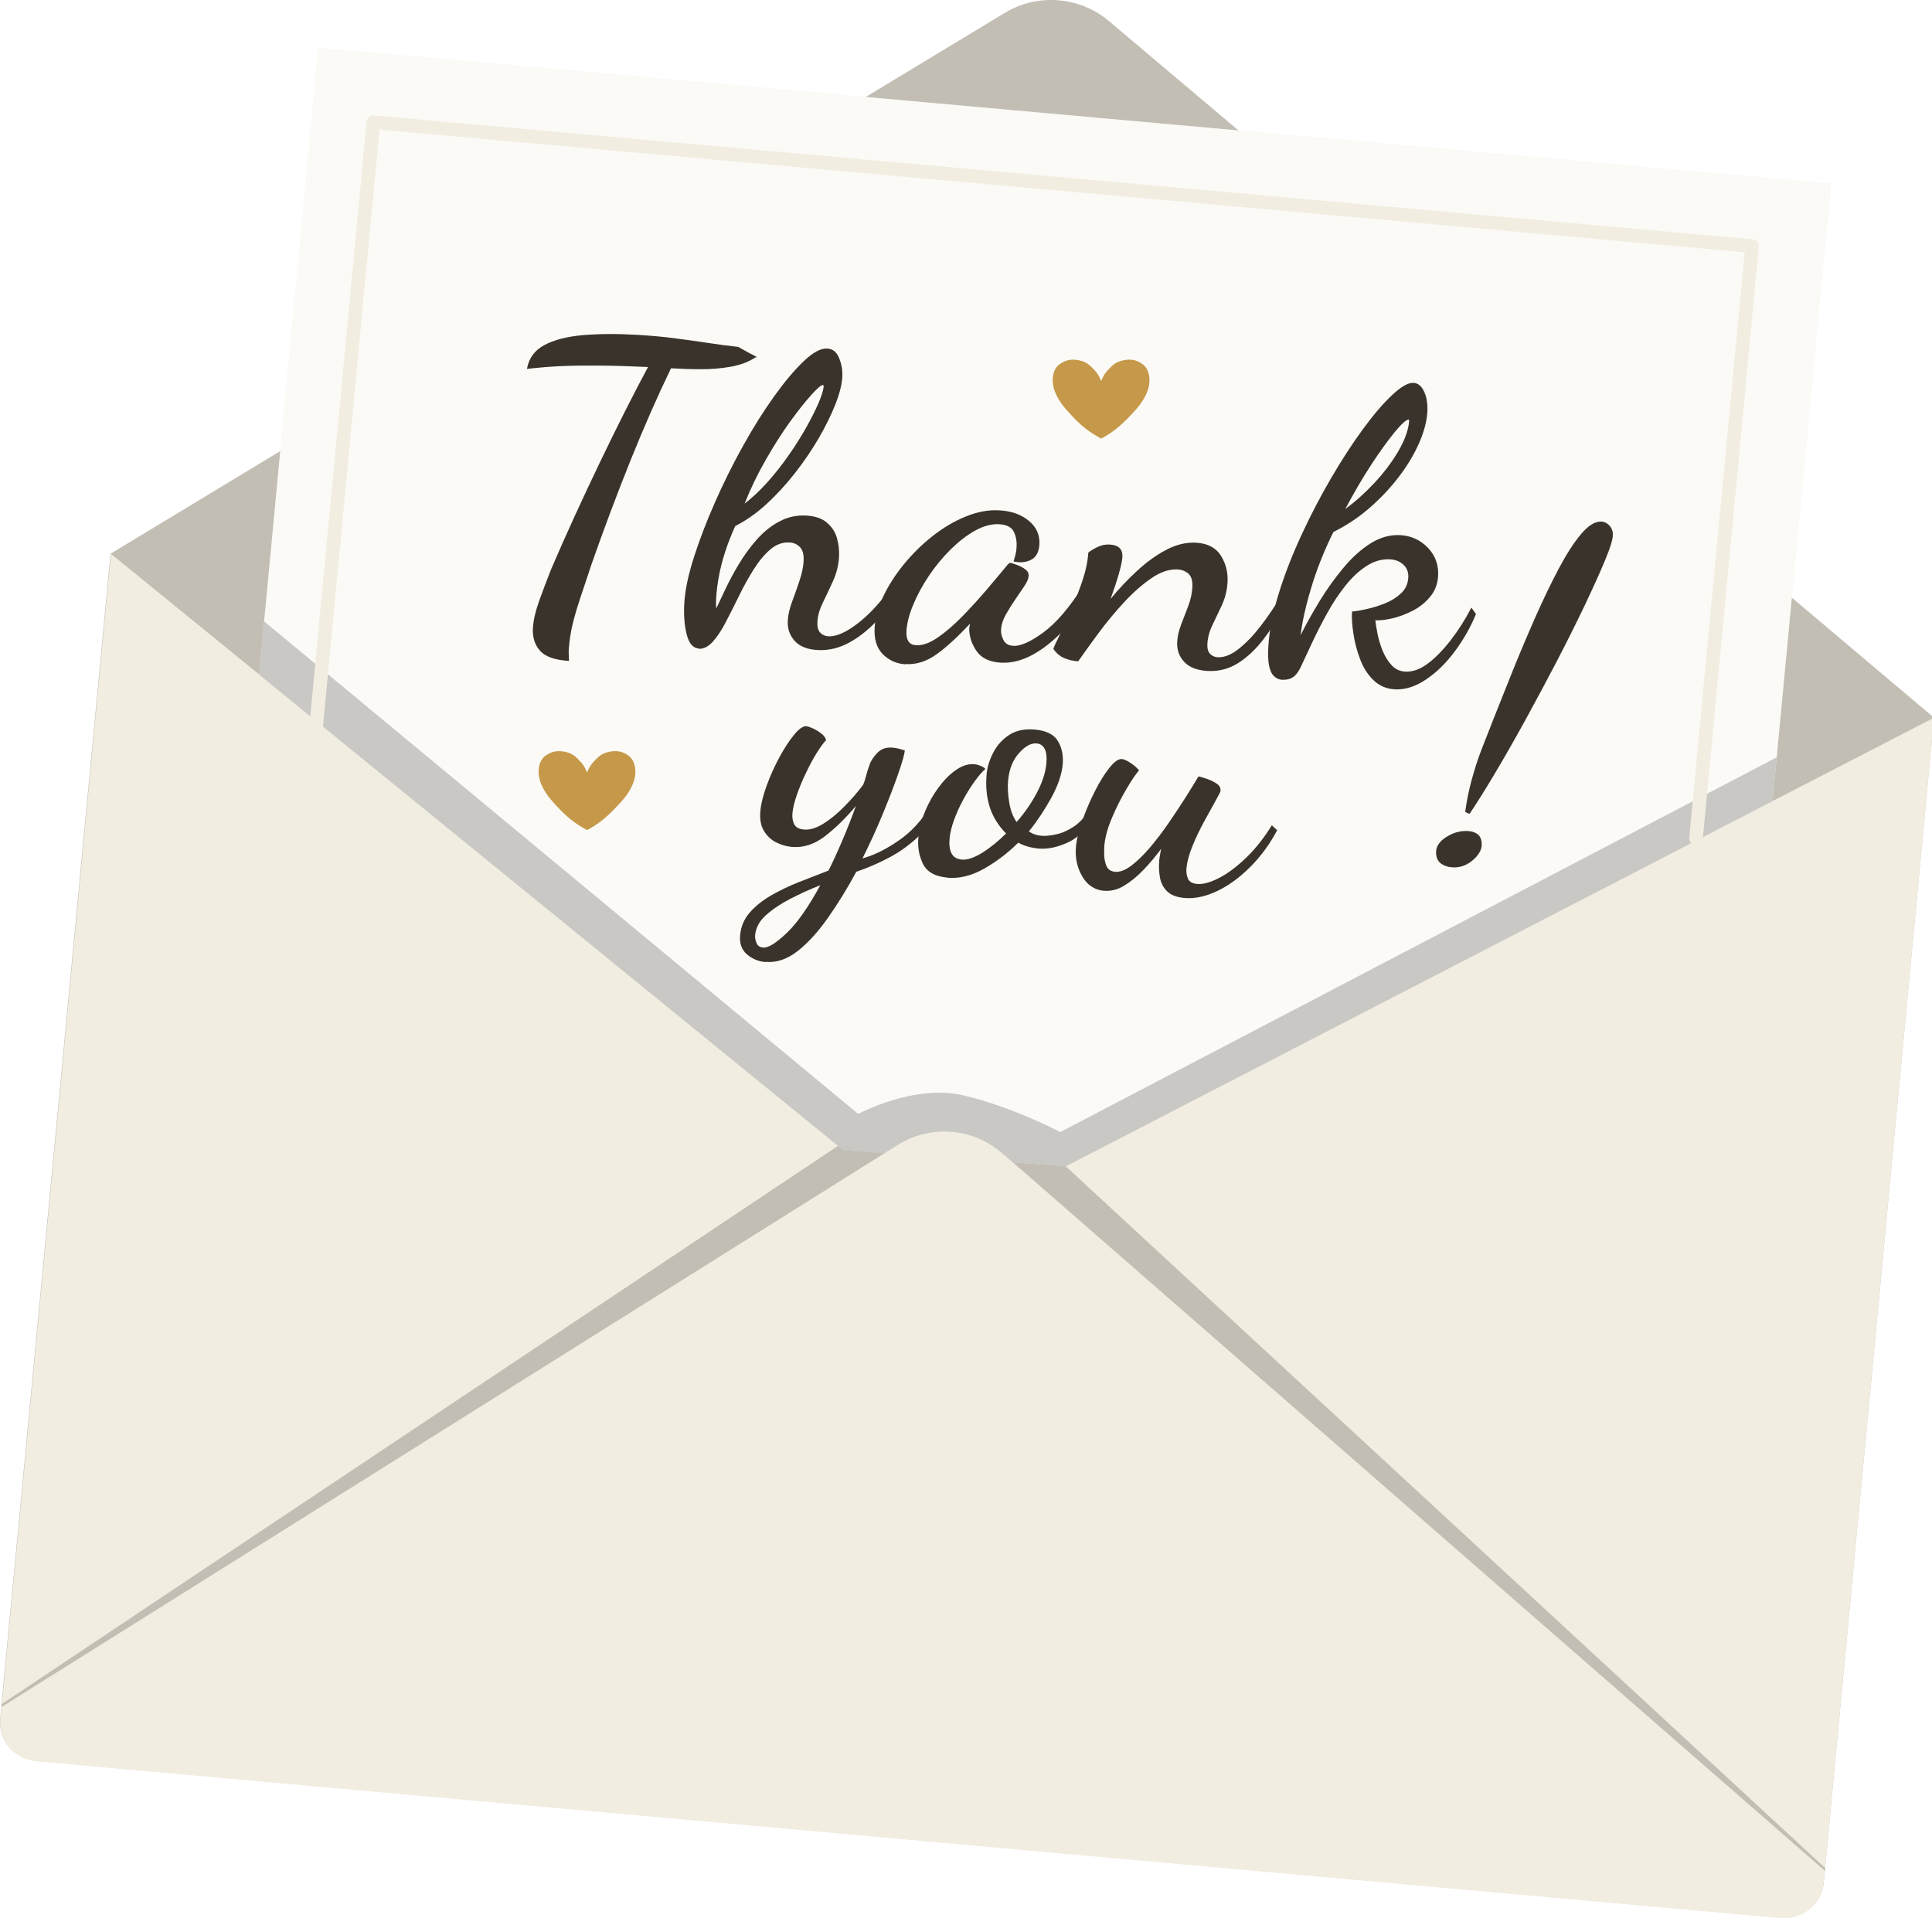 <svg width="142" height="141" viewBox="0 0 142 141" fill="none" xmlns="http://www.w3.org/2000/svg">
<rect x="0" y="0" width="142" height="141" fill="#808080" stroke="none"/>
<g clip-path="url(#clip0_447_796)">
<rect width="142" height="141" fill="white"/>
<path d="M130.864 140.943L2.649 129.419C1.042 129.274 -0.136 127.889 0.013 126.33L8.124 40.702L73.838 0.955C76.248 -0.512 79.354 -0.269 81.502 1.546L142.146 52.753L134.036 138.404C133.875 139.958 132.459 141.094 130.864 140.949V140.943Z" fill="#F2EDE1"/>
<path opacity="0.2" d="M130.864 140.943L2.649 129.419C1.042 129.274 -0.136 127.889 0.013 126.33L8.124 40.702L73.838 0.955C76.248 -0.512 79.354 -0.269 81.502 1.546L142.146 52.753L134.036 138.404C133.875 139.958 132.459 141.094 130.864 140.949V140.943Z" fill="black"/>
<path d="M142.147 52.748L134.036 138.404C133.887 139.836 132.661 140.937 131.18 140.961L130.888 140.937L2.649 129.408L2.352 129.379C0.906 129.089 -0.082 127.791 0.037 126.359L8.154 40.708L61.603 84.217L64.525 86.623L69.215 90.449L74.826 87.55L78.325 85.725L142.147 52.753V52.748Z" fill="#F2EDE1"/>
<path opacity="0.2" d="M134.141 137.285L134.064 138.126C133.975 139.639 132.737 140.85 131.184 140.949L130.892 140.92L2.653 129.402L2.356 129.373C0.85 128.996 -0.126 127.587 0.065 126.086L0.148 125.24L61.607 84.217L64.529 86.623L69.218 90.448L74.83 87.55L78.329 85.724L134.141 137.297V137.285Z" fill="black"/>
<path d="M130.278 58.88L78.322 85.719L62.011 84.548L19.047 49.577L23.409 3.517L134.575 13.504L130.278 58.88Z" fill="#F2EDE1"/>
<path opacity="0.7" d="M130.278 58.88L78.322 85.719L62.011 84.548L19.047 49.577L23.409 3.517L134.575 13.504L130.278 58.88Z" fill="white"/>
<path opacity="0.2" d="M19.416 45.675L63.077 81.875C63.077 81.875 67.165 79.667 70.783 80.507C74.407 81.348 77.93 83.208 77.93 83.208L130.582 55.669L130.278 58.88L78.322 85.724L62.011 84.553L19.047 49.582L19.416 45.681V45.675Z" fill="black"/>
<path d="M134.131 137.523L134.053 138.323C133.898 139.94 132.476 141.128 130.87 140.989L2.661 129.46C1.054 129.315 -0.118 127.889 0.03 126.272L0.108 125.472L64.661 84.982L65.971 84.165C68.387 82.646 71.493 82.884 73.635 84.75L74.992 85.91L134.136 137.517L134.131 137.523Z" fill="#F2EDE1"/>
<path d="M23.215 53.629L27.446 8.983L128.775 18.089L124.657 61.599" stroke="#F2EDE1" stroke-linecap="round" stroke-linejoin="round"/>
<path d="M41.827 48.58C40.779 48.516 40.065 48.267 39.684 47.821C39.298 47.38 39.131 46.83 39.167 46.169C39.203 45.589 39.363 44.905 39.649 44.105C39.934 43.311 40.226 42.552 40.512 41.827C41.041 40.598 41.607 39.317 42.214 37.99C42.821 36.662 43.44 35.346 44.064 34.042C44.689 32.738 45.308 31.48 45.915 30.274C46.522 29.069 47.099 27.967 47.629 26.976C46.236 26.912 45.04 26.878 44.041 26.872C43.041 26.866 42.136 26.872 41.321 26.907C40.506 26.941 39.643 27.011 38.732 27.115C38.863 26.338 39.286 25.759 40 25.37C40.714 24.982 41.66 24.739 42.838 24.634C44.017 24.536 45.344 24.524 46.819 24.611C47.843 24.669 48.771 24.756 49.61 24.866C50.45 24.976 51.247 25.086 52.009 25.202C52.77 25.318 53.52 25.417 54.258 25.498C54.853 25.834 55.246 26.049 55.436 26.136C55.627 26.228 55.662 26.269 55.537 26.263C55.043 26.593 54.437 26.825 53.722 26.953C53.002 27.08 52.264 27.144 51.503 27.138C50.741 27.138 50.015 27.109 49.319 27.069C48.331 29.115 47.343 31.358 46.355 33.81C45.373 36.257 44.415 38.795 43.493 41.427C43.166 42.413 42.88 43.259 42.642 43.978C42.404 44.696 42.214 45.351 42.071 45.943C41.934 46.534 41.845 47.142 41.803 47.763C41.797 47.861 41.797 47.977 41.803 48.111C41.803 48.238 41.809 48.395 41.821 48.58H41.827Z" fill="#3A332B"/>
<path d="M51.357 47.663C50.928 47.64 50.631 47.287 50.464 46.603C50.297 45.924 50.244 45.153 50.297 44.295C50.357 43.356 50.589 42.249 50.999 40.968C51.41 39.687 51.922 38.342 52.547 36.928C53.172 35.514 53.856 34.128 54.606 32.783C55.355 31.433 56.123 30.215 56.897 29.132C57.676 28.048 58.402 27.184 59.081 26.541C59.759 25.897 60.33 25.59 60.806 25.619C61.217 25.642 61.509 25.886 61.687 26.349C61.866 26.807 61.937 27.271 61.907 27.729C61.872 28.285 61.705 28.952 61.395 29.729C61.092 30.5 60.687 31.323 60.181 32.198C59.676 33.068 59.093 33.925 58.432 34.772C57.772 35.612 57.069 36.377 56.331 37.056C55.588 37.734 54.826 38.267 54.04 38.667C53.755 39.293 53.511 39.913 53.308 40.533C53.106 41.154 52.951 41.751 52.844 42.325C52.737 42.898 52.666 43.449 52.636 43.965C52.63 44.104 52.624 44.238 52.624 44.371C52.624 44.504 52.636 44.62 52.648 44.719C52.815 44.365 53.035 43.907 53.303 43.328C53.576 42.754 53.898 42.145 54.278 41.507C54.659 40.87 55.094 40.261 55.593 39.693C56.093 39.119 56.647 38.667 57.266 38.337C57.885 38 58.551 37.855 59.265 37.896C59.92 37.937 60.431 38.111 60.788 38.424C61.151 38.737 61.395 39.113 61.52 39.566C61.645 40.012 61.693 40.47 61.669 40.928C61.633 41.548 61.485 42.133 61.235 42.69C60.985 43.246 60.735 43.774 60.491 44.267C60.247 44.765 60.104 45.24 60.08 45.698C60.057 46.058 60.122 46.324 60.277 46.492C60.431 46.661 60.628 46.753 60.878 46.771C61.33 46.794 61.872 46.608 62.502 46.203C63.133 45.797 63.764 45.252 64.395 44.556C65.025 43.861 65.579 43.09 66.067 42.238L66.501 42.713C65.99 43.687 65.388 44.562 64.704 45.345C64.02 46.127 63.288 46.742 62.508 47.182C61.729 47.629 60.919 47.826 60.08 47.779C59.325 47.733 58.759 47.507 58.396 47.095C58.033 46.684 57.867 46.185 57.902 45.606C57.926 45.188 58.033 44.724 58.218 44.226C58.402 43.727 58.587 43.217 58.759 42.696C58.932 42.174 59.039 41.693 59.063 41.258C59.093 40.777 59.003 40.435 58.801 40.221C58.599 40.006 58.343 39.89 58.033 39.873C57.522 39.844 57.045 40.018 56.611 40.389C56.177 40.765 55.772 41.252 55.397 41.849C55.022 42.446 54.665 43.084 54.338 43.756C54.011 44.429 53.683 45.072 53.368 45.681C53.053 46.295 52.731 46.788 52.398 47.159C52.065 47.53 51.714 47.704 51.351 47.687L51.357 47.663ZM54.731 37.015C55.29 36.586 55.849 36.064 56.403 35.444C56.956 34.824 57.474 34.169 57.956 33.479C58.438 32.789 58.866 32.111 59.241 31.45C59.61 30.789 59.908 30.198 60.14 29.671C60.366 29.143 60.503 28.732 60.539 28.43C60.539 28.39 60.539 28.361 60.527 28.337C60.515 28.32 60.503 28.308 60.479 28.303C60.354 28.297 60.074 28.535 59.634 29.021C59.194 29.508 58.676 30.163 58.075 30.986C57.48 31.815 56.879 32.749 56.284 33.798C55.683 34.841 55.165 35.914 54.731 37.009V37.015Z" fill="#3A332B"/>
<path d="M66.553 48.828C65.898 48.788 65.339 48.539 64.887 48.087C64.434 47.629 64.232 46.974 64.286 46.11C64.333 45.391 64.542 44.632 64.922 43.832C65.303 43.032 65.803 42.249 66.428 41.484C67.053 40.719 67.749 40.029 68.529 39.415C69.308 38.8 70.123 38.313 70.98 37.966C71.837 37.612 72.67 37.461 73.492 37.514C74.354 37.566 75.063 37.821 75.622 38.284C76.181 38.748 76.437 39.328 76.395 40.029C76.36 40.568 76.163 40.939 75.8 41.136C75.438 41.334 75.003 41.38 74.497 41.27C74.545 41.113 74.593 40.939 74.64 40.754C74.682 40.568 74.712 40.383 74.717 40.203C74.741 39.786 74.676 39.409 74.509 39.079C74.343 38.748 73.997 38.569 73.462 38.534C72.891 38.499 72.29 38.655 71.677 38.997C71.058 39.339 70.457 39.809 69.862 40.394C69.272 40.98 68.737 41.629 68.261 42.342C67.785 43.055 67.404 43.762 67.112 44.469C66.821 45.171 66.66 45.803 66.624 46.365C66.583 47.043 66.815 47.397 67.332 47.426C67.803 47.455 68.332 47.263 68.927 46.858C69.516 46.452 70.129 45.924 70.754 45.281C71.379 44.638 71.98 43.977 72.557 43.298C73.135 42.62 73.634 42.023 74.057 41.507C74.146 41.415 74.218 41.368 74.283 41.368C74.384 41.397 74.545 41.449 74.765 41.531C74.985 41.612 75.188 41.722 75.36 41.849C75.539 41.983 75.622 42.145 75.604 42.342C75.592 42.539 75.485 42.788 75.283 43.09C75.08 43.391 74.854 43.722 74.604 44.087C74.354 44.452 74.128 44.823 73.92 45.188C73.712 45.559 73.599 45.919 73.575 46.278C73.557 46.539 73.623 46.794 73.759 47.055C73.896 47.316 74.14 47.455 74.491 47.472C75.003 47.501 75.729 47.182 76.663 46.504C77.598 45.826 78.579 44.69 79.603 43.084L80.067 43.594C79.532 44.643 78.889 45.559 78.157 46.336C77.419 47.113 76.657 47.715 75.872 48.139C75.086 48.562 74.313 48.753 73.551 48.707C72.73 48.66 72.141 48.376 71.784 47.866C71.427 47.356 71.242 46.806 71.236 46.226C71.236 46.168 71.248 46.104 71.266 46.035C71.278 45.965 71.29 45.901 71.296 45.843C70.391 46.811 69.576 47.559 68.844 48.087C68.112 48.614 67.356 48.858 66.577 48.811L66.553 48.828Z" fill="#3A332B"/>
<path d="M88.736 49.316C87.981 49.27 87.409 49.05 87.034 48.644C86.659 48.244 86.487 47.751 86.523 47.172C86.546 46.754 86.648 46.325 86.82 45.885C86.993 45.444 87.165 44.992 87.338 44.534C87.51 44.076 87.612 43.624 87.635 43.183C87.665 42.702 87.57 42.366 87.356 42.175C87.141 41.983 86.88 41.879 86.57 41.856C85.957 41.821 85.309 42.03 84.636 42.494C83.958 42.957 83.291 43.543 82.631 44.256C81.97 44.969 81.346 45.717 80.762 46.505C80.179 47.293 79.673 47.995 79.245 48.609C78.876 48.586 78.531 48.505 78.209 48.366C77.888 48.227 77.626 48 77.418 47.687C77.448 47.589 77.579 47.293 77.829 46.795C78.073 46.296 78.352 45.693 78.668 44.98C78.977 44.267 79.269 43.525 79.531 42.76C79.792 41.995 79.947 41.282 79.989 40.621C80.138 40.488 80.364 40.355 80.661 40.21C80.959 40.065 81.262 40.007 81.566 40.024C82.22 40.065 82.53 40.372 82.494 40.952C82.476 41.213 82.393 41.624 82.232 42.181C82.072 42.743 81.869 43.357 81.625 44.024C82.202 43.317 82.839 42.639 83.541 41.989C84.237 41.34 84.958 40.813 85.707 40.418C86.451 40.024 87.195 39.845 87.933 39.891C88.772 39.943 89.373 40.262 89.742 40.853C90.105 41.444 90.266 42.094 90.224 42.789C90.188 43.386 90.051 43.949 89.813 44.465C89.575 44.98 89.343 45.467 89.123 45.925C88.897 46.383 88.772 46.841 88.742 47.299C88.718 47.641 88.784 47.885 88.927 48.047C89.07 48.203 89.254 48.29 89.48 48.308C89.974 48.337 90.492 48.134 91.045 47.693C91.599 47.253 92.134 46.696 92.658 46.012C93.181 45.328 93.652 44.644 94.068 43.949L94.508 44.366C94.015 45.317 93.479 46.18 92.896 46.945C92.313 47.711 91.682 48.313 90.998 48.742C90.313 49.171 89.564 49.363 88.742 49.316H88.736Z" fill="#3A332B"/>
<path d="M102.508 50.666C101.895 50.632 101.372 50.406 100.943 49.988C100.515 49.571 100.188 49.055 99.962 48.44C99.729 47.826 99.569 47.206 99.474 46.58C99.378 45.954 99.343 45.409 99.372 44.951C99.64 44.928 99.997 44.87 100.432 44.771C100.872 44.678 101.318 44.539 101.782 44.354C102.247 44.168 102.639 43.925 102.973 43.612C103.306 43.299 103.478 42.916 103.508 42.458C103.532 42.081 103.419 41.769 103.163 41.519C102.913 41.276 102.58 41.137 102.169 41.114C101.574 41.079 100.997 41.241 100.444 41.6C99.884 41.96 99.366 42.441 98.89 43.044C98.408 43.647 97.974 44.302 97.581 45.009C97.189 45.716 96.837 46.4 96.528 47.049C96.219 47.704 95.957 48.261 95.742 48.73C95.528 49.24 95.302 49.577 95.076 49.745C94.85 49.913 94.564 49.982 94.213 49.965C94.011 49.953 93.82 49.866 93.642 49.704C93.469 49.542 93.344 49.281 93.273 48.916C93.201 48.551 93.184 48.069 93.225 47.472C93.297 46.313 93.552 45.032 93.987 43.623C94.421 42.215 94.981 40.783 95.659 39.317C96.338 37.856 97.064 36.453 97.849 35.12C98.629 33.781 99.408 32.587 100.182 31.532C100.955 30.477 101.669 29.642 102.33 29.028C102.984 28.413 103.508 28.117 103.895 28.141C104.222 28.158 104.484 28.378 104.674 28.79C104.865 29.201 104.942 29.706 104.907 30.309C104.865 30.987 104.663 31.735 104.306 32.558C103.949 33.375 103.461 34.198 102.842 35.01C102.223 35.827 101.509 36.592 100.693 37.305C99.878 38.018 98.98 38.615 98.004 39.102C97.319 40.487 96.778 41.844 96.379 43.183C95.975 44.522 95.713 45.687 95.594 46.684C95.992 45.884 96.457 45.055 96.98 44.197C97.504 43.339 98.087 42.522 98.718 41.763C99.349 40.998 100.021 40.389 100.729 39.943C101.437 39.496 102.169 39.293 102.925 39.334C103.722 39.38 104.401 39.693 104.948 40.261C105.496 40.835 105.752 41.531 105.698 42.348C105.662 42.945 105.46 43.461 105.091 43.89C104.728 44.319 104.294 44.661 103.794 44.91C103.294 45.16 102.8 45.345 102.312 45.455C101.824 45.565 101.413 45.612 101.086 45.594C101.11 45.838 101.164 46.162 101.241 46.562C101.318 46.968 101.443 47.38 101.61 47.803C101.782 48.226 101.997 48.58 102.27 48.881C102.538 49.177 102.871 49.339 103.258 49.362C103.812 49.397 104.371 49.2 104.93 48.782C105.49 48.365 106.049 47.797 106.608 47.078C107.168 46.359 107.68 45.554 108.144 44.661L108.483 45.131C108.096 46.087 107.573 47.009 106.924 47.878C106.275 48.754 105.561 49.449 104.788 49.959C104.014 50.475 103.252 50.713 102.491 50.666H102.508ZM98.884 37.41C99.616 36.87 100.33 36.233 101.021 35.491C101.717 34.749 102.294 33.978 102.77 33.172C103.24 32.366 103.508 31.636 103.568 30.981C103.568 30.923 103.568 30.871 103.544 30.83C103.336 30.859 102.984 31.178 102.485 31.793C101.985 32.407 101.413 33.195 100.777 34.169C100.14 35.143 99.509 36.227 98.879 37.41H98.884Z" fill="#3A332B"/>
<path d="M56.233 70.711C55.727 70.665 55.281 70.474 54.894 70.143C54.508 69.807 54.341 69.338 54.4 68.723C54.46 68.091 54.698 67.541 55.109 67.071C55.519 66.602 56.043 66.184 56.668 65.819C57.292 65.46 57.977 65.129 58.709 64.839C59.441 64.549 60.167 64.266 60.893 63.987C61.196 63.396 61.529 62.671 61.898 61.808C62.267 60.944 62.601 60.092 62.91 59.24C62.196 60.092 61.446 60.828 60.661 61.443C59.875 62.057 59.048 62.329 58.179 62.248C57.816 62.214 57.441 62.109 57.06 61.924C56.68 61.738 56.376 61.454 56.144 61.066C55.912 60.677 55.829 60.185 55.888 59.593C55.936 59.06 56.096 58.434 56.358 57.721C56.62 57.008 56.929 56.318 57.292 55.652C57.65 54.985 58.013 54.434 58.37 54C58.727 53.565 59.03 53.356 59.274 53.379C59.375 53.391 59.536 53.443 59.75 53.542C59.964 53.64 60.173 53.768 60.375 53.924C60.571 54.081 60.684 54.243 60.714 54.4C60.512 54.62 60.274 54.95 60.006 55.379C59.738 55.814 59.482 56.295 59.227 56.834C58.971 57.367 58.75 57.895 58.572 58.417C58.387 58.938 58.28 59.385 58.245 59.761C58.215 60.08 58.257 60.353 58.37 60.579C58.483 60.811 58.721 60.938 59.084 60.973C59.506 61.014 59.976 60.874 60.488 60.561C61 60.248 61.512 59.831 62.029 59.309C62.547 58.788 63.017 58.249 63.44 57.686C63.517 57.512 63.588 57.298 63.654 57.031C63.719 56.77 63.809 56.492 63.916 56.202C64.023 55.895 64.225 55.599 64.505 55.316C64.784 55.032 65.159 54.91 65.629 54.956C65.772 54.968 65.909 54.991 66.04 55.026C66.171 55.055 66.326 55.101 66.504 55.159C66.475 55.455 66.314 56.023 66.022 56.863C65.731 57.704 65.356 58.678 64.903 59.779C64.451 60.886 63.945 61.987 63.392 63.095C64.314 62.84 65.272 62.353 66.26 61.634C67.248 60.915 68.093 59.883 68.795 58.533L69.248 58.933C68.849 59.895 68.307 60.706 67.623 61.373C66.939 62.04 66.183 62.59 65.368 63.025C64.546 63.46 63.737 63.807 62.94 64.074C62.273 65.309 61.571 66.445 60.839 67.483C60.107 68.52 59.357 69.338 58.602 69.923C57.84 70.514 57.066 70.769 56.275 70.7L56.233 70.711ZM56.084 69.65C56.447 69.685 57.019 69.338 57.792 68.607C58.566 67.883 59.399 66.7 60.292 65.065C59.548 65.355 58.822 65.686 58.114 66.051C57.406 66.416 56.804 66.816 56.317 67.251C55.823 67.686 55.555 68.178 55.501 68.729C55.483 68.909 55.519 69.1 55.602 69.308C55.686 69.517 55.846 69.627 56.09 69.65H56.084Z" fill="#3A332B"/>
<path d="M69.61 64.504C68.717 64.422 68.128 64.086 67.836 63.495C67.545 62.898 67.432 62.249 67.503 61.536C67.563 60.904 67.723 60.272 67.991 59.64C68.253 59.008 68.586 58.417 68.985 57.878C69.384 57.339 69.812 56.904 70.27 56.591C70.728 56.272 71.181 56.133 71.627 56.174C71.746 56.185 71.895 56.22 72.061 56.29C72.228 56.354 72.347 56.429 72.424 56.516C72.18 56.736 71.907 57.049 71.615 57.461C71.318 57.872 71.044 58.319 70.782 58.806C70.52 59.287 70.3 59.779 70.121 60.272C69.943 60.765 69.83 61.217 69.794 61.634C69.753 62.086 69.794 62.452 69.937 62.724C70.074 62.996 70.324 63.147 70.693 63.182C71.097 63.217 71.597 63.049 72.198 62.678C72.793 62.301 73.377 61.831 73.942 61.263C73.365 60.672 72.96 60.017 72.734 59.287C72.508 58.562 72.436 57.751 72.52 56.864C72.567 56.371 72.728 55.855 73.002 55.322C73.275 54.788 73.668 54.354 74.168 54.023C74.668 53.693 75.299 53.56 76.049 53.623C76.899 53.699 77.471 53.983 77.762 54.481C78.054 54.974 78.167 55.548 78.107 56.197C78.036 56.928 77.762 57.733 77.28 58.62C76.798 59.501 76.245 60.336 75.62 61.113C75.888 61.298 76.197 61.402 76.542 61.431C76.846 61.46 77.221 61.42 77.655 61.321C78.096 61.223 78.524 61.026 78.952 60.736C79.381 60.446 79.738 60.046 80.035 59.536L80.488 59.936C79.97 60.863 79.321 61.518 78.542 61.895C77.756 62.272 77.024 62.428 76.334 62.37C76.072 62.347 75.81 62.301 75.549 62.226C75.287 62.156 75.055 62.057 74.841 61.936C74.073 62.701 73.228 63.344 72.311 63.86C71.395 64.376 70.496 64.591 69.628 64.515L69.61 64.504ZM74.716 60.423C75.287 59.779 75.781 59.072 76.191 58.301C76.602 57.53 76.84 56.812 76.905 56.139C76.953 55.646 76.905 55.275 76.78 55.038C76.65 54.794 76.453 54.667 76.191 54.644C75.787 54.609 75.352 54.841 74.9 55.351C74.442 55.855 74.174 56.528 74.097 57.356C74.049 57.832 74.079 58.365 74.174 58.962C74.269 59.559 74.454 60.046 74.727 60.429L74.716 60.423Z" fill="#3A332B"/>
<path d="M81.137 65.477C80.447 65.413 79.917 65.059 79.536 64.404C79.161 63.755 79.007 63.025 79.084 62.213C79.137 61.663 79.292 61.019 79.56 60.283C79.822 59.553 80.131 58.834 80.482 58.138C80.833 57.443 81.19 56.874 81.547 56.428C81.904 55.982 82.208 55.773 82.452 55.791C82.595 55.802 82.797 55.889 83.053 56.051C83.315 56.214 83.535 56.405 83.719 56.62C83.464 56.915 83.148 57.385 82.773 58.028C82.392 58.672 82.047 59.361 81.732 60.103C81.417 60.839 81.226 61.529 81.167 62.155C81.155 62.254 81.155 62.457 81.155 62.764C81.155 63.071 81.208 63.361 81.315 63.633C81.422 63.9 81.637 64.051 81.964 64.08C82.309 64.109 82.702 63.964 83.142 63.633C83.583 63.303 84.035 62.862 84.511 62.306C84.981 61.749 85.445 61.147 85.897 60.486C86.35 59.831 86.766 59.199 87.147 58.596C87.534 57.993 87.843 57.483 88.087 57.066C88.248 57.101 88.462 57.164 88.73 57.257C88.998 57.35 89.23 57.466 89.432 57.605C89.635 57.744 89.724 57.918 89.706 58.138C89.706 58.196 89.581 58.434 89.349 58.851C89.117 59.269 88.837 59.773 88.516 60.358C88.195 60.95 87.909 61.547 87.653 62.161C87.403 62.776 87.254 63.32 87.207 63.796C87.177 64.091 87.213 64.352 87.314 64.584C87.415 64.81 87.635 64.943 87.98 64.972C88.403 65.013 88.938 64.868 89.569 64.549C90.2 64.23 90.866 63.738 91.563 63.071C92.259 62.404 92.895 61.605 93.479 60.66L93.871 61.025C93.324 62.051 92.663 62.955 91.884 63.732C91.104 64.509 90.295 65.1 89.45 65.5C88.605 65.9 87.808 66.068 87.058 66.004C86.493 65.952 86.064 65.79 85.784 65.517C85.505 65.245 85.326 64.903 85.255 64.497C85.183 64.091 85.165 63.68 85.201 63.268C85.213 63.129 85.231 62.984 85.261 62.828C85.284 62.671 85.314 62.526 85.35 62.387C84.951 62.926 84.517 63.442 84.053 63.929C83.589 64.416 83.112 64.804 82.625 65.1C82.137 65.396 81.637 65.517 81.131 65.471L81.137 65.477Z" fill="#3A332B"/>
<path d="M106.87 63.756C106.513 63.756 106.203 63.669 105.942 63.495C105.68 63.321 105.549 63.037 105.549 62.643C105.549 62.225 105.787 61.86 106.263 61.547C106.739 61.234 107.239 61.078 107.763 61.078C108.096 61.078 108.369 61.153 108.584 61.304C108.798 61.454 108.905 61.715 108.905 62.086C108.905 62.457 108.697 62.828 108.28 63.199C107.864 63.57 107.394 63.756 106.87 63.756ZM109.655 53.136C110.131 51.931 110.643 50.644 111.19 49.287C111.738 47.931 112.297 46.609 112.868 45.316C113.44 44.03 114.005 42.859 114.564 41.798C115.124 40.743 115.665 39.903 116.189 39.276C116.712 38.65 117.2 38.337 117.653 38.337C117.891 38.337 118.099 38.43 118.277 38.616C118.456 38.801 118.545 39.033 118.545 39.311C118.545 39.636 118.355 40.256 117.974 41.172C117.593 42.088 117.093 43.195 116.474 44.499C115.856 45.798 115.165 47.177 114.404 48.644C113.642 50.105 112.868 51.548 112.083 52.98C111.297 54.406 110.547 55.716 109.833 56.916C109.119 58.11 108.512 59.078 108.012 59.82C107.941 59.797 107.882 59.773 107.834 59.75C107.786 59.727 107.739 59.704 107.691 59.681C107.786 58.939 107.941 58.168 108.155 57.368C108.369 56.568 108.619 55.797 108.905 55.055C109.191 54.313 109.441 53.675 109.655 53.142V53.136Z" fill="#3A332B"/>
<path d="M40.084 55.559C40.602 55.154 41.173 55.148 41.727 55.31C42.161 55.438 42.423 55.722 42.738 56.069C42.887 56.232 43.036 56.493 43.149 56.777C43.268 56.493 43.417 56.232 43.56 56.069C43.875 55.722 44.137 55.438 44.571 55.31C45.125 55.148 45.696 55.148 46.214 55.559C46.702 55.942 46.779 56.649 46.636 57.246C46.493 57.843 46.089 58.446 45.696 58.887C44.869 59.808 44.137 60.51 43.143 61.014C41.911 60.324 41.417 59.814 40.59 58.887C40.197 58.446 39.793 57.843 39.65 57.246C39.507 56.649 39.584 55.942 40.072 55.559H40.084Z" fill="#C59949"/>
<path d="M77.87 26.784C78.387 26.379 78.959 26.373 79.512 26.535C79.946 26.663 80.208 26.947 80.524 27.294C80.672 27.457 80.821 27.718 80.934 28.002C81.053 27.718 81.202 27.457 81.345 27.294C81.66 26.947 81.922 26.663 82.356 26.535C82.91 26.373 83.481 26.373 83.999 26.784C84.487 27.167 84.564 27.874 84.421 28.471C84.278 29.068 83.874 29.671 83.481 30.112C82.654 31.033 81.922 31.735 80.928 32.239C79.696 31.549 79.203 31.039 78.375 30.112C77.983 29.671 77.578 29.068 77.435 28.471C77.292 27.874 77.37 27.167 77.858 26.784H77.87Z" fill="#C59949"/>
</g>
<defs>
<clipPath id="clip0_447_796">
<rect width="142" height="141" fill="white"/>
</clipPath>
</defs>
</svg>
